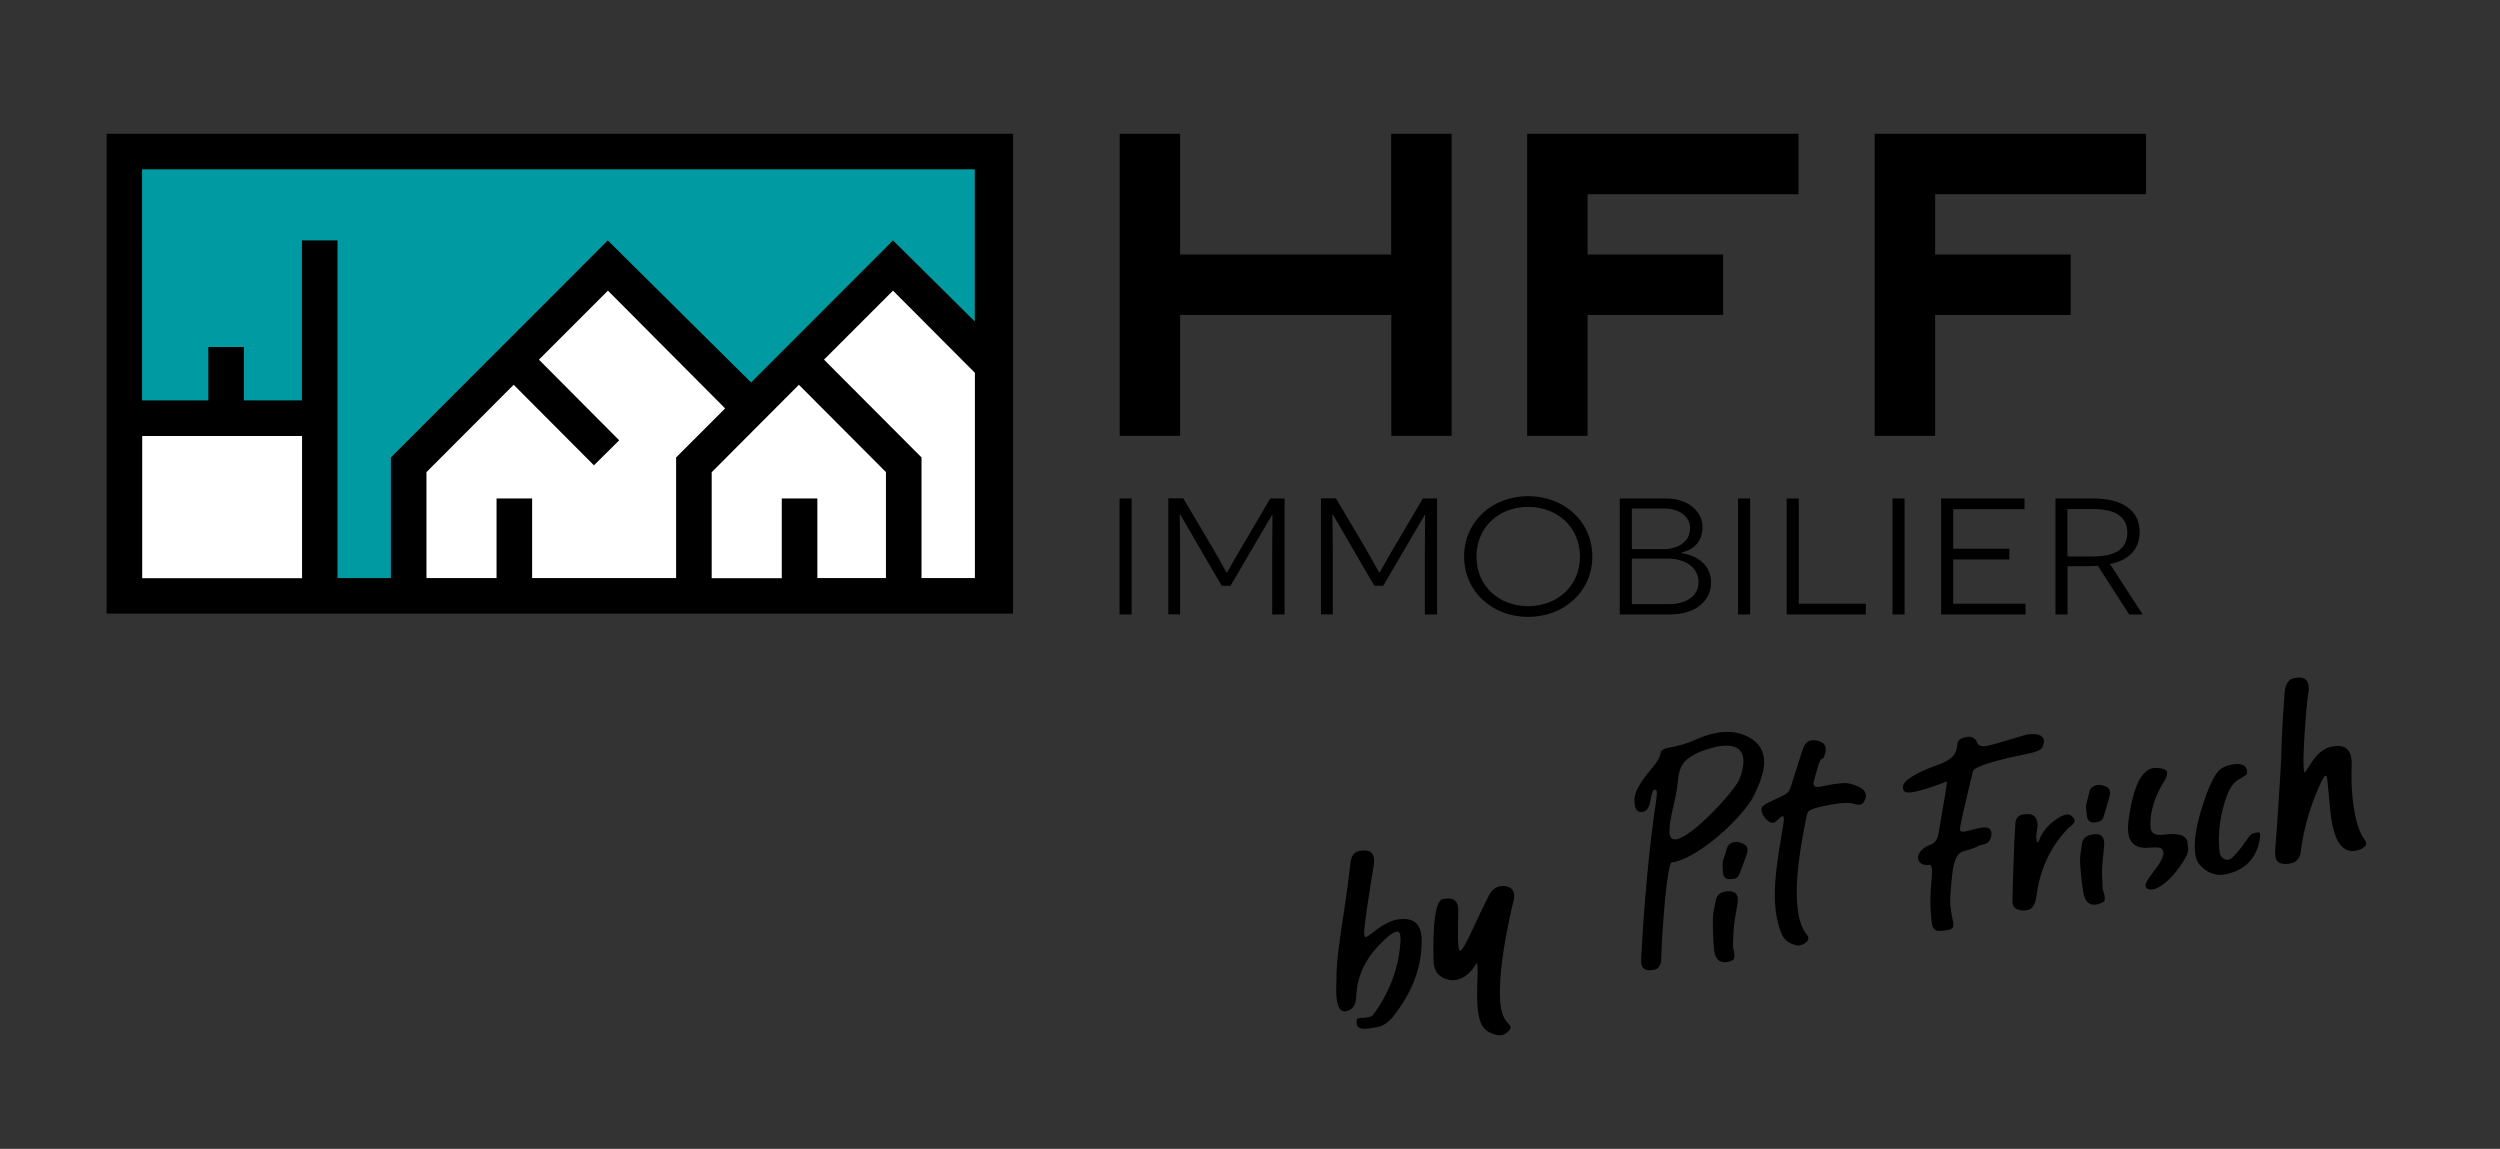 <?xml version="1.0" encoding="utf-8"?>
<!-- Generator: Adobe Illustrator 26.1.0, SVG Export Plug-In . SVG Version: 6.00 Build 0)  -->
<svg version="1.1" id="Layer_1" xmlns="http://www.w3.org/2000/svg" xmlns:xlink="http://www.w3.org/1999/xlink" x="0px" y="0px"
	 viewBox="0 0 184.07 84.59" style="enable-background:new 0 0 184.07 84.59;" xml:space="preserve">
<rect x="0" y="0" width="184.07" height="84.59" fill="#333333" stroke="none"/>
<style type="text/css">
	.st0{fill-rule:evenodd;clip-rule:evenodd;}
	.st1{fill-rule:evenodd;clip-rule:evenodd;fill:#FFFFFF;}
	.st2{fill-rule:evenodd;clip-rule:evenodd;fill:#009BA2;}
</style>
<path class="st0" d="M74.59,45.18H7.85c0-11.78,0-23.55,0-35.33h66.74C74.59,21.63,74.59,33.41,74.59,45.18"/>
<path class="st1" d="M53.39,30.07l-3.61,3.61v8.88h-10.6V36.7h-2.62v5.86H31.4v-7.8l6.42-6.43l5.91,5.93l1.86-1.84l-5.91-5.94
	l5.08-5.08L53.39,30.07z M52.4,34.77v7.8h5.16V36.7h2.62v5.86h5.05v-7.8l-6.41-6.43L52.4,34.77z M22.24,32.1H10.47v10.47h11.77V32.1
	z M67.85,33.68v8.88h3.93V27.45l-6.03-6.05l-5.08,5.08L67.85,33.68z"/>
<path d="M154.5,66.57l-0.05,0.01c-0.59,0.14-0.95-0.17-1.07-0.93c-0.06-0.38-0.11-0.74-0.14-1.1c-0.13-1.35-0.12-1.21,0.05-2.43
	c0.05-0.34,0.26-0.56,0.62-0.65c0.63-0.15,0.96,0.02,1.01,0.5c0.01,0.13,0.01,0.26,0,0.38c-0.15,1.49-0.19,1.55-0.11,3.03
	c0.01,0.12,0.04,0.23,0.08,0.33c0.04,0.09,0.06,0.2,0.07,0.31c0.01,0.09,0.01,0.18,0,0.28C154.93,66.38,154.78,66.48,154.5,66.57
	 M154.48,60.51l-0.25,0.04c-0.33,0.06-0.55-0.15-0.58-0.5l-0.03-0.34c-0.04-0.4-0.09-0.18,0.16-1.17l0.06-0.26
	c0.06-0.24,0.24-0.39,0.49-0.46c0.11-0.03,0.24-0.04,0.35-0.02c0.41,0.07,0.64,0.23,0.67,0.46c0.03,0.24,0.02,0.24-0.44,1.79
	C154.85,60.31,154.69,60.47,154.48,60.51z M101.46,75.61l-0.59,0.1c-0.64,0.11-0.97-0.01-0.98-0.36c0-0.02,0-0.09,0-0.19
	c0-0.1,0.06-0.17,0.18-0.2c0.1-0.02,0.2-0.03,0.29-0.02c0.09,0,0.18,0,0.27-0.02c0.05-0.01,0.13-0.02,0.24-0.05
	c0.11-0.02,0.23-0.13,0.35-0.31c1.19-1.69,1.82-3.49,1.9-5.41c-0.01-0.4-0.09-0.58-0.24-0.56c-0.19,0.03-0.36,0.11-0.52,0.24
	c-1.62,1.32-2.45,2.83-2.5,4.54c-0.02,0.64-0.28,1.01-0.78,1.09c-0.44,0.08-0.68-0.42-0.7-1.49c0-0.15,0.01-0.61,0.03-1.4
	c0.02-0.79,0.2-2.28,0.55-4.48c0.18-1.18,0.34-2.37,0.47-3.55c0.06-0.52,0.28-0.82,0.68-0.89c0.65-0.11,1,0.07,1.05,0.56l0.01,0.34
	c-0.5,3.04-0.74,4.76-0.73,5.16c0.01,0.2,0.04,0.3,0.1,0.29c0.09-0.02,0.26-0.12,0.5-0.31c0.71-0.57,1.32-0.89,1.82-0.98
	c1.18-0.2,1.78,0.27,1.81,1.42c0.05,2-0.66,3.92-2.14,5.77C102.21,75.28,101.86,75.52,101.46,75.61z M110.6,76.21
	c-0.15,0.03-0.29,0.02-0.42-0.01c-0.51-0.12-0.86-0.36-1.07-0.73c-0.21-0.37-0.32-1-0.35-1.88c-0.01-0.47,0-1.11,0.04-1.94
	c-0.01-0.5-0.03-0.75-0.05-0.74c-0.02,0-0.09,0.09-0.19,0.25c-0.38,0.57-0.84,0.9-1.36,0.99c-0.16,0.03-0.33,0.03-0.49,0
	c-0.75-0.16-1.14-0.61-1.16-1.38c-0.07-2.93,0.16-4.46,0.69-4.58l0.21-0.02c0.6-0.08,0.9,0.19,0.92,0.8
	c-0.02,0.94-0.03,1.66-0.02,2.16c0.01,0.6,0.07,0.89,0.16,0.88c0.15-0.04,0.48-0.61,0.98-1.72c0.3-0.66,0.68-1.45,1.14-2.37
	c0.2-0.39,0.48-0.61,0.83-0.67c0.14-0.02,0.28-0.03,0.42,0c0.4,0.08,0.6,0.31,0.61,0.7c0,0.11-0.01,0.22-0.03,0.31
	c-0.17,0.62-0.37,1.56-0.6,2.81c-0.31,1.72-0.45,3.15-0.42,4.3c0.02,0.95,0.22,1.61,0.58,1.95c0.12,0.12,0.19,0.22,0.2,0.31
	c0,0.08-0.04,0.17-0.12,0.26C110.95,76.05,110.79,76.17,110.6,76.21z M128.09,57.33c0.59-1.59,0.32-2.71-1.62-2.37
	c-0.19,0.03-0.52,0.13-0.99,0.28c-0.47,0.15-0.89,0.38-1.27,0.67c-0.37,0.29-0.6,0.79-0.66,1.5c-0.12,1.51-0.66,2.77-0.63,3.87
	C122.98,63.41,127.69,58.39,128.09,57.33z M121.83,71.39l-0.16,0.03c-0.55,0.09-0.87-0.14-0.84-0.71c0.17-3.49,0.57-8.27,1.11-11.76
	c0.04-0.29,0.06-0.51,0.05-0.64c-0.01-0.12-0.06-0.18-0.14-0.16c-0.02,0-0.06,0.02-0.1,0.03c-0.05,0.02-0.15,0.27-0.23,0.76
	c-0.08,0.5-0.25,0.78-0.58,0.84c-0.39,0.07-0.58-0.2-0.6-0.79c-0.01-0.32,0.08-0.64,0.26-0.98c0.18-0.33,0.48-0.82,0.98-1.39
	c0.36-0.41,0.62-0.78,0.69-1.18c0.04-0.2,0.24-0.33,0.6-0.39c0.73-0.13,1.37-0.31,1.88-0.55c0.57-0.26,1.11-0.45,1.64-0.54
	c0.91-0.16,1.7-0.05,2.36,0.31c1.72,0.93,1.19,2.69,0.39,4.3c-0.79,1.59-4.1,4.66-6.05,4.93c-0.35,0.05-0.72,5.01-0.78,7.08
	C122.31,71.04,122.12,71.34,121.83,71.39z M127.23,70.82l-0.05,0.01c-0.59,0.1-0.93-0.23-0.99-1.01c-0.03-0.38-0.05-0.76-0.06-1.12
	c-0.03-1.37-0.04-1.23,0.21-2.44c0.07-0.34,0.29-0.55,0.65-0.61c0.63-0.11,0.95,0.08,0.96,0.57c0,0.14-0.01,0.26-0.03,0.38
	c-0.26,1.49-0.29,1.55-0.32,3.04c0,0.13,0.02,0.24,0.05,0.33c0.03,0.1,0.05,0.2,0.05,0.32c0,0.09,0,0.18-0.02,0.28
	C127.68,70.66,127.53,70.75,127.23,70.82z M127.64,64.71l-0.25,0.02c-0.33,0.03-0.53-0.19-0.54-0.54l-0.01-0.34
	c-0.01-0.41-0.07-0.19,0.24-1.17l0.08-0.25c0.08-0.23,0.26-0.38,0.52-0.43c0.12-0.02,0.24-0.02,0.35,0.01
	c0.4,0.1,0.62,0.27,0.63,0.51c0.01,0.25,0.01,0.24-0.56,1.77C128.02,64.53,127.85,64.69,127.64,64.71z M132.5,69.61
	c-0.09,0.02-0.19,0.01-0.28-0.02c-0.5-0.13-0.85-0.39-1.02-0.78c-1.03-2.34-0.29-5.59,0.11-8.18c0.18-1.16-0.43-0.1-0.72-0.05
	c-0.39,0.07-0.89-0.57-0.9-0.94c-0.01-0.28,0.24-0.42,0.69-0.63l0.94-0.45c0.26-0.12,0.42-0.29,0.53-0.62l0.84-2.65
	c0.15-0.46,0.34-0.73,0.67-0.78c0.11-0.02,0.23-0.02,0.37,0.01c0.46,0.08,0.69,0.3,0.7,0.63c0,0.11-0.02,0.26-0.08,0.42
	c-0.2,0.62-0.22-0.12-0.54,1.01c-0.19,0.66-0.29,1.04-0.29,1.13c0.01,0.19,0.18,0.27,0.5,0.21l0.96-0.18
	c0.22-0.04,0.48-0.06,0.77-0.08c0.29-0.02,0.64,0.06,1.02,0.23c0.39,0.17,0.6,0.39,0.61,0.66c0.01,0.11-0.02,0.24-0.08,0.37
	c-0.08,0.19-0.2,0.29-0.34,0.32c-0.14,0.02-0.3,0-0.48-0.06c-0.3-0.1-0.8-0.08-1.49,0.03c-1.18,0.2-1.8,0.4-1.88,0.6
	c-0.04,0.1-0.09,0.22-0.11,0.36c-0.43,2.17-1.39,6.96,0.06,8.69c0.06,0.07,0.09,0.13,0.09,0.19c0,0.07-0.02,0.15-0.08,0.24
	C132.94,69.45,132.75,69.55,132.5,69.61z M143.36,68.49c-0.07,0.01-0.26,0.03-0.58,0.05c-0.32,0.02-0.5-0.19-0.55-0.62
	c-0.05-0.44-0.08-0.8-0.09-1.1c-0.02-0.76,0.01-1.48,0.09-2.17c0.02-0.23,0.02-0.42,0.02-0.57c-0.01-0.3-0.09-0.42-0.24-0.4
	c-0.96,0.13-1.19-1.01,0.16-1.5c0.3-0.11,0.49-0.39,0.56-0.81c0.42-2.41,0.63-3.69,0.62-3.84c-1.08,0.43-1.89,0.68-2.42,0.78
	c-0.47,0.08-0.73,0.03-0.78-0.14c-0.03-0.08-0.04-0.15-0.04-0.22c-0.01-0.45,0.82-0.99,2.49-1.61c0.42-0.13,0.77-0.31,1.05-0.53
	c0.28-0.23,0.44-0.57,0.47-1.05c0.03-0.26,0.26-0.42,0.69-0.5c0.37-0.06,0.63,0.07,0.77,0.42c0.08,0.23,0.31,0.31,0.71,0.24
	c0.29-0.05,1.26-0.33,2.91-0.83c0.48-0.08,0.84-0.05,1.07,0.09c0.14,0.1,0.22,0.23,0.22,0.39c0,0.09-0.03,0.24-0.11,0.45
	c-0.08,0.21-0.55,0.39-1.43,0.55c-0.63,0.12-1.28,0.27-1.94,0.45c-1.08,0.3-1.66,0.55-1.74,0.74c-0.65,2.68-0.98,4.12-0.96,4.32
	c0.01,0.14,0.16,0.19,0.39,0.14c0.78-0.16,1.98-0.69,1.92,0.22c-0.03,0.43-0.26,0.68-0.6,0.74c-0.62,0.11,0.04,0.08-1.52,0.52
	c-0.39,0.11-0.65,0.67-0.76,1.66c-0.11,0.99-0.16,1.68-0.15,2.07c0.01,0.4,0.09,0.91,0.23,1.53l0,0.12
	C143.85,68.3,143.69,68.44,143.36,68.49z M149.31,67c-0.34,0.08-0.64,0.04-0.9-0.11c-0.14-0.09-0.22-0.25-0.24-0.46
	c0.05-2.35,0.12-4.29,0.22-5.84c0.03-0.33,0.19-0.53,0.48-0.6c0.71-0.17,1.09,0.05,1.15,0.67c0.01,0.11,0,0.27-0.04,0.47
	c-0.05,0.25-0.06,0.47-0.04,0.66c0.02,0.17,0.05,0.25,0.09,0.24c0.03-0.01,0.07-0.06,0.11-0.16c0.2-0.6,0.64-1.13,1.31-1.58
	c0.21-0.15,0.43-0.26,0.65-0.31c0.2-0.05,0.37,0.01,0.52,0.19c0.08,0.08,0.12,0.17,0.13,0.24c0.01,0.13-0.11,0.3-0.36,0.48
	c-0.07,0.05-0.12,0.1-0.16,0.14c-1.28,1.35-2.05,3.02-2.3,5.01C149.84,66.6,149.64,66.92,149.31,67z M158.67,65.45
	c-0.44,0.11-0.68,0.02-0.7-0.26c-0.01-0.15,0.17-0.47,0.57-0.98c0.53-0.68,0.78-1.16,0.75-1.45c-0.01-0.06-0.04-0.14-0.11-0.25
	c-0.07-0.11-0.39-0.14-0.95-0.1c-0.94,0.09-1.46-0.31-1.54-1.18c-0.04-0.43,0.04-1.1,0.23-2.01c0.33-1.6,0.85-2.49,1.56-2.66
	c0.1-0.02,0.21-0.03,0.32-0.02c0.49,0.03,0.74,0.14,0.76,0.33c0.02,0.17-0.05,0.38-0.21,0.63c-0.77,1.25-1.1,2.42-1,3.5
	c0.05,0.38,0.37,0.53,0.95,0.46c1.1-0.15,1.69,0.04,1.76,0.56l0.05,0.47c0.03,0.29-0.21,0.78-0.72,1.46
	C159.82,64.72,159.25,65.22,158.67,65.45z M163.99,64.35c-0.75,0.18-1.41-0.02-1.96-0.6c-0.24-0.24-0.38-0.59-0.42-1.05
	c-0.08-0.87,0.12-2.05,0.61-3.53c0.29-0.91,0.59-1.61,0.9-2.11c0.23-0.37,0.56-0.61,1-0.72c0.84-0.2,1.28-0.05,1.33,0.46
	c0.01,0.1-0.02,0.18-0.07,0.24c-0.06,0.06-0.23,0.17-0.51,0.33c-0.37,0.2-0.67,0.59-0.89,1.17c-0.51,1.38-0.7,2.74-0.57,4.09
	c0.03,0.36,0.19,0.58,0.46,0.66c0.09,0.03,0.16,0.03,0.23,0.01c0.26-0.06,0.75-0.63,1.49-1.7c0.09-0.14,0.22-0.22,0.38-0.26
	l0.23-0.05c0.13-0.03,0.2,0.02,0.21,0.16c-0.02,0.54-0.17,1.05-0.44,1.53C165.56,63.68,164.9,64.13,163.99,64.35z M173.65,62.59
	l-0.12,0.03c-1.09,0.26-1.75-0.74-1.96-3l-0.22-2.28c-0.02-0.17-0.06-0.24-0.13-0.23c-0.06,0.01-0.14,0.12-0.24,0.31
	c-0.82,1.71-1.35,3.47-1.58,5.27c-0.05,0.46-0.27,0.75-0.65,0.86c-0.77,0.18-1.18-0.01-1.23-0.58l-0.01-0.24
	c0.11-1.45,0.21-2.89,0.3-4.34c0.09-1.45,0.13-2.2,0.14-2.26c0.04-1.69,0.13-3.39,0.26-5.08c0.04-0.65,0.27-1.03,0.68-1.12
	c0.67-0.15,1.04,0.05,1.09,0.6c0.01,0.15,0.01,0.29-0.01,0.43c-0.08,0.39-0.18,1.43-0.29,3.13c-0.08,1.25-0.1,2.09-0.06,2.52
	c0.02,0.17,0.04,0.26,0.06,0.28c0.03-0.01,0.16-0.19,0.38-0.54c0.46-0.77,0.98-1.23,1.54-1.36c0.94-0.22,1.45,0.09,1.54,0.96
	c0.01,0.13,0.02,0.28,0.01,0.44c-0.03,0.76-0.02,1.5,0.05,2.22c0.14,1.41,0.4,2.43,0.79,3.06c0.03,0.05,0.06,0.09,0.1,0.13
	c0.07,0.09,0.11,0.18,0.13,0.28c0.01,0.07-0.01,0.13-0.05,0.18C174.05,62.41,173.88,62.53,173.65,62.59z"/>
<path class="st2" d="M65.75,17.7L55.3,28.16L44.75,17.7c-5.33,5.33-10.64,10.65-15.97,15.98v8.88h-3.93V17.7h-2.62v11.78h-4.27
	v-3.93h-2.62v3.93h-4.88V12.47h61.31v11.2L65.75,17.7z"/>
<path class="st0" d="M152.22,40.97v-3.49h1.88c1.55,0,2.53,0.5,2.53,1.74c0,1.19-0.87,1.75-2.53,1.75H152.22z M156.77,45.24h0.99
	l-2.41-3.72c1.3-0.23,2.19-1.02,2.19-2.35c0-1.6-1.28-2.47-3.45-2.47h-2.75v8.54h0.89v-3.55h1.18c0.23,0,0.65,0,1.05-0.03
	L156.77,45.24z M142.92,45.24h6.22v-0.79h-5.33v-3.26h4.13V40.4h-4.13v-2.91h5.25V36.7h-6.14V45.24z M139.34,45.24h0.89V36.7h-0.89
	V45.24z M131.55,45.24h5.83v-0.79h-4.94V36.7h-0.89V45.24z M127.97,45.24h0.89V36.7h-0.89V45.24z M120.15,44.49v-3.36h2.69
	c1.21,0,2.22,0.64,2.22,1.72c0,1.04-0.92,1.63-2.14,1.63H120.15z M120.15,40.43v-2.99h2.36c1.2,0,1.93,0.64,1.93,1.45
	c0,1.07-1,1.54-1.94,1.54H120.15z M123.81,40.68c0.78-0.18,1.54-0.69,1.54-1.89c0-1.13-1.07-2.09-2.67-2.09h-3.42v8.54h3.68
	c1.89,0,3.04-0.98,3.04-2.36c0-1.43-1.26-2.04-2.17-2.15V40.68z M108.71,40.98c0-2.18,1.67-3.66,3.8-3.66
	c2.14,0,3.82,1.48,3.82,3.66c0,2.17-1.68,3.65-3.82,3.65C110.37,44.63,108.71,43.15,108.71,40.98z M107.8,40.98
	c0,2.56,2.07,4.44,4.71,4.44c2.66,0,4.73-1.88,4.73-4.44c0-2.58-2.07-4.45-4.73-4.45C109.87,36.53,107.8,38.4,107.8,40.98z
	 M104.9,45.24h0.91V36.7h-1.05l-2.07,3.52c-0.74,1.25-1.08,1.92-1.12,1.92h-0.03c-0.02,0-0.36-0.67-1.08-1.91l-2.1-3.54h-1.1v8.54
	h0.87v-4.58c0-0.87-0.03-2.76-0.03-2.78h0.03l3.06,5.26h0.65l3.06-5.22h0.03l-0.02,2.76V45.24z M93.67,45.24h0.91V36.7h-1.05
	l-2.07,3.52c-0.75,1.25-1.08,1.92-1.12,1.92H90.3c-0.02,0-0.36-0.67-1.08-1.91l-2.1-3.54h-1.1v8.54h0.87v-4.58
	c0-0.87-0.03-2.76-0.03-2.78h0.03l3.06,5.26h0.65l3.06-5.22h0.03l-0.02,2.76V45.24z M82.43,45.24h0.89V36.7h-0.89V45.24z"/>
<path class="st0" d="M106.88,32.09V9.85h-4.45v8.89H86.89V9.85h-4.45v22.24h4.45v-8.9h15.55v8.9H106.88z M132.42,14.3V9.85h-19.98
	v22.24h4.45v-8.9h9.98v-4.45h-9.98V14.3H132.42z M158.01,14.3V9.85h-19.98v22.24h4.45v-8.9h9.98v-4.45h-9.98V14.3H158.01z"/>
</svg>
